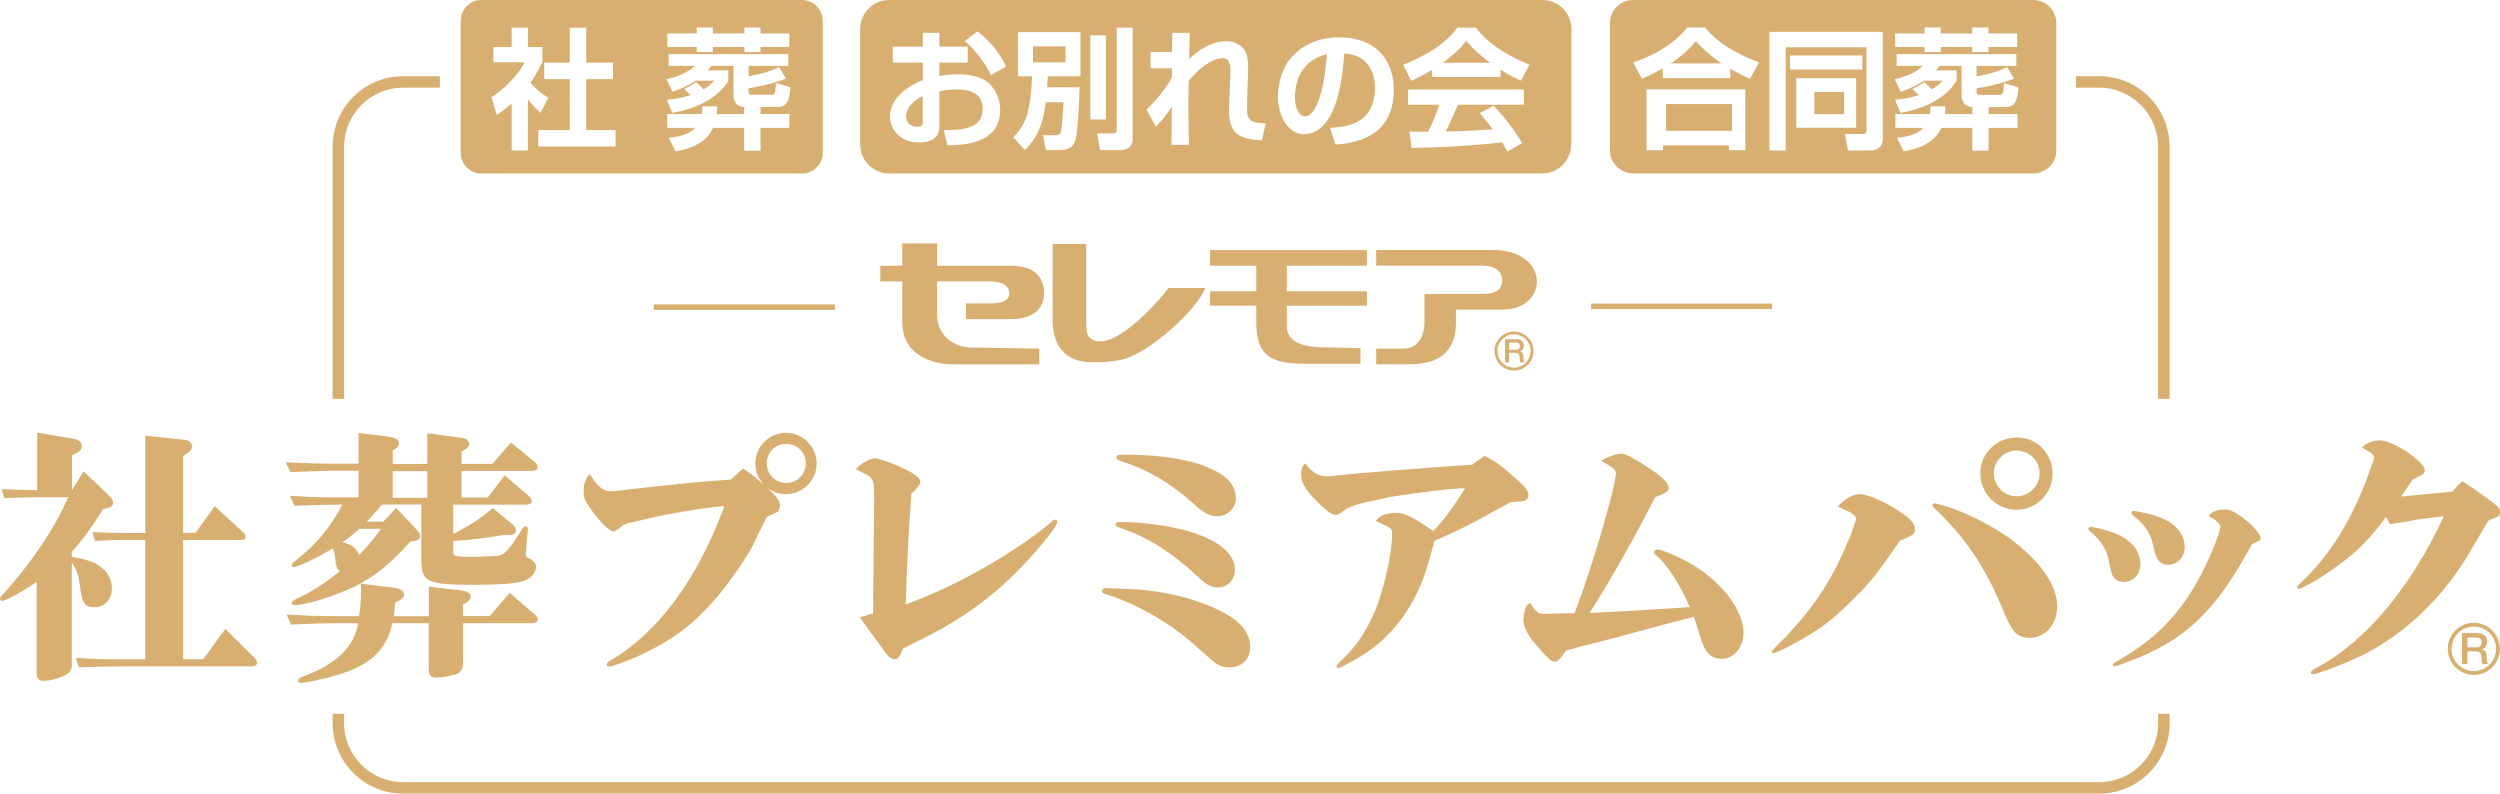 <?xml version="1.0" encoding="UTF-8"?><svg id="_レイヤー_2" xmlns="http://www.w3.org/2000/svg" viewBox="0 0 337 106.98"><g id="main"><g><path d="M279.83,10.27v1.55h3.14c4.38,0,7.94,3.56,7.94,7.94V53.77h1.55V19.76c0-5.23-4.26-9.49-9.49-9.49h-3.14Z" fill="#d9af71"/><path d="M46.39,19.76c0-4.38,3.56-7.94,7.94-7.94h4.96v-1.55h-4.96c-5.23,0-9.49,4.26-9.49,9.49V53.77h1.55V19.76Z" fill="#d9af71"/><path d="M106.4,17.24h-3.88v3.07h-2.21v-3.07h-4.18c-1.14,2.53-4.24,3.02-5.08,3.16l-.9-1.84c.52-.04,2.47-.16,3.56-1.32h-3.77v-1.86h4.65c.05-.4,.09-.58,.09-1.05h2c0,.23-.05,.81-.07,1.05h3.7v-.95c-.32,0-.84-.14-1.14-.54,0-.01-.01-.02-.02-.04-.19-.26-.28-.66-.28-.81v-4.16h-3c-.14,.23-.21,.32-.46,.61h2.77v1.42c-.2,.32-.42,.61-.66,.89-.73,.85-1.65,1.52-2.65,2.04-1.36,.71-2.86,1.15-4.25,1.37l-.57-1.37-.17-.4c.68-.05,1.75-.14,3.21-.63-.28-.28-.38-.39-.86-.79l.37-.21,1.24-.72c.2,.17,.46,.4,.78,.72,.08,.08,.15,.14,.24,.23,.14-.08,.25-.16,.36-.23,.58-.38,.81-.65,1.05-.94h-2.47c-.28,.19-.88,.56-1.72,.94-.42,.19-.88,.38-1.43,.55l-.26-.55-.53-1.12c.41-.09,.93-.24,1.45-.43,.81-.3,1.66-.72,2.36-1.38h-3.54v-1.58h16.13v1.58h-5.35v1.4s.1-.02,.15-.03c1.33-.23,2.64-.57,3.96-1.22l.72,1.22,.2,.34c-1.35,.55-2.98,.96-4.49,1.21-.18,.03-.37,.07-.54,.09v.47c0,.17,0,.42,.42,.42h2.68c.28,0,.39-.14,.44-.26,.05-.1,.08-.41,.1-.72,.02-.24,.03-.49,.04-.61l1.96,.58s0,.02,0,.03c-.08,.81-.16,1.55-.49,2.04-.24,.35-.6,.58-1.21,.58h-2.33v.95h3.88v1.86Zm-23.42,2.51h-10.42v-2.21h4.24v-6.87h-3.44v-2.23h3.44V3.74h2.23v4.7h3.61v2.23h-3.61v6.87h3.95v2.21Zm-11.44-5.89c-.13-.15-.25-.27-.38-.44v6.87h-2.19v-6.36c-.89,.79-1.49,1.21-2,1.56l-.49-1.63-.23-.77c.59-.36,1.16-.8,1.69-1.27,.57-.49,1.07-1.02,1.52-1.55,.52-.63,.97-1.25,1.25-1.83,0-.02,.02-.04,.03-.05h-4.23v-2.05h2.46V3.74h2.19v2.6h1.95v2.05s-.02,.03-.03,.05c-.37,.76-.69,1.33-1,1.83-.19,.31-.38,.59-.59,.87,.23,.27,.44,.48,.65,.68,.77,.76,1.36,1.1,1.79,1.35l-.36,.68-.71,1.37c-.41-.37-.86-.83-1.32-1.37m24.55-7.51v.68h-2.17v-.68h-3.96v-1.83h3.96v-.81h2.17v.81h4.26v-.81h2.17v.81h3.88v1.83h-3.88v.68h-2.17v-.68h-4.26Zm14,16.22c.5-.51,.82-1.2,.82-1.97h0V2.79c0-.08-.02-.15-.02-.22-.09-1.06-.75-1.95-1.68-2.35-.33-.14-.7-.22-1.09-.22h-43.23c-.38,0-.75,.08-1.09,.22-.94,.4-1.6,1.29-1.68,2.35,0,.08-.02,.15-.02,.22V20.59h0c0,.77,.31,1.47,.82,1.98,.51,.51,1.2,.82,1.97,.82h43.23c.77,0,1.47-.31,1.97-.82" fill="#d9af71"/><polygon points="244.58 13.85 244.58 15.4 248.59 15.4 248.59 13.85 248.59 12.4 244.58 12.4 244.58 13.85" fill="#d9af71"/><path d="M228.59,5.54c-.91,1.12-1.97,2.06-3.22,2.89-.06,.04-.1,.09-.16,.12h6.86c-.06-.04-.11-.08-.17-.12-1.84-1.28-2.8-2.33-3.3-2.89" fill="#d9af71"/><rect x="224.58" y="14.03" width="8.89" height="3.61" fill="#d9af71"/><path d="M271.79,8.89h-5.35v1.4s.1-.02,.15-.03c1.33-.23,2.64-.57,3.96-1.22l.73,1.22,.2,.34c-1.35,.55-2.98,.96-4.49,1.21-.18,.03-.37,.07-.54,.09v.47c0,.17,0,.42,.42,.42h2.68c.28,0,.39-.14,.44-.26,.05-.1,.08-.41,.1-.72,.02-.24,.03-.49,.04-.61l1.96,.58s0,.02,0,.03c-.08,.81-.17,1.55-.49,2.04-.24,.35-.6,.58-1.2,.58h-2.33v.95h3.88v1.86h-3.88v3.07h-2.21v-3.07h-4.17c-1.14,2.53-4.24,3.02-5.09,3.16l-.89-1.84c.52-.04,2.47-.16,3.56-1.32h-3.77v-1.86h4.65c.05-.4,.09-.58,.09-1.05h2c0,.23-.05,.81-.07,1.05h3.7v-.95c-.32,0-.84-.14-1.14-.54,0,0-.01-.02-.02-.04-.19-.26-.28-.66-.28-.81v-4.16h-3c-.14,.23-.21,.32-.46,.61h2.77v1.42c-.2,.32-.42,.61-.66,.89-.73,.85-1.65,1.52-2.65,2.04-1.36,.71-2.87,1.15-4.25,1.37l-.57-1.37-.17-.4c.68-.05,1.75-.14,3.21-.63-.28-.28-.39-.39-.86-.79l.37-.21,1.24-.72c.2,.17,.46,.4,.78,.72,.08,.08,.15,.14,.24,.23,.14-.08,.24-.16,.36-.23,.58-.38,.81-.65,1.05-.94h-2.47c-.28,.19-.88,.56-1.72,.94-.42,.19-.88,.38-1.44,.55l-.26-.55-.53-1.12c.41-.09,.93-.24,1.45-.43,.81-.3,1.66-.72,2.35-1.38h-3.54v-1.58h16.13v1.58Zm-17.98,9.73c0,1.66-1.35,1.66-1.77,1.66h-2.95l-.37-2.22h2.37c.21,0,.52,0,.52-.47V6.37h-10.89v13.92h-2.21V4.3h15.29v14.33Zm-12.52-10.19v-.95h9.75v1.89h-9.75v-.95Zm.84,5.42v-3.31h8.08v6.68h-8.08v-3.37Zm-6.86,6.4h-2.21v-.65h-8.89v.65h-2.21V12.05h13.31v8.21Zm1.83-11.82l-1,1.83-.2,.36c-.22-.1-.49-.22-.78-.36-.54-.26-1.18-.58-1.88-.99v1.26h-9.1v-1.31c-.82,.46-1.46,.79-2,1.04-.3,.14-.57,.26-.81,.36l-.19-.36-.96-1.83v-.02c2.87-.95,5.52-2.53,7.27-4.7h2.38c.98,1.14,2.67,2.95,7.28,4.7v.02Zm24.51-2.09v.68h-2.18v-.68h-3.96v-1.83h3.96v-.81h2.18v.81h4.26v-.81h2.17v.81h3.88v1.83h-3.88v.68h-2.17v-.68h-4.26ZM274.09,0h-53.97c-.43,0-.84,.09-1.21,.24-.5,.21-.92,.55-1.24,.97-.4,.52-.65,1.17-.65,1.88V20.28c0,1.05,.53,1.98,1.33,2.54,.01,0,.02,.02,.04,.03,.05,.03,.1,.05,.15,.08,.47,.28,1.01,.45,1.59,.45h53.97c.54,0,1.05-.15,1.49-.4,.78-.43,1.36-1.18,1.54-2.08,.04-.2,.06-.41,.06-.62V3.1c0-1.07-.54-2.01-1.37-2.57-.49-.33-1.09-.53-1.73-.53" fill="#d9af71"/><rect x="139.25" y="6.26" width="4.37" height="2.14" fill="#d9af71"/><path d="M175.12,10.27c-.22,.5-.36,1.02-.45,1.55-.07,.42-.11,.85-.11,1.27,0,.29,.02,.54,.05,.77,.2,1.53,.99,1.84,1.35,1.84,.59,0,1.17-.65,1.66-1.84,.23-.55,.44-1.24,.62-2.04,.11-.47,.21-.99,.3-1.55,.09-.57,.17-1.18,.23-1.83,.04-.38,.08-.74,.11-1.14-.99,.22-1.76,.63-2.37,1.14-.63,.52-1.09,1.14-1.39,1.83" fill="#d9af71"/><path d="M197.64,5.49c-.84,1.17-2.07,2.18-3.13,2.95,0,0-.01,.01-.02,.02h6.38s-.01-.01-.02-.02c-1.88-1.39-2.75-2.4-3.21-2.95" fill="#d9af71"/><path d="M122.14,15.71c0,1.04,.89,1.37,1.47,1.37,.77,0,.77-.32,.77-.67v-3.47c-.31,.16-.86,.46-1.34,.91-.49,.46-.9,1.07-.9,1.86" fill="#d9af71"/><path d="M205.42,14.12h-8.89c-.67,1.56-1.11,2.56-1.65,3.61,.56,0,3.49-.07,6.36-.3-.38-.52-.84-1.1-1.77-2.17l1.86-1c2,1.98,3.49,4.44,3.86,5.03l-2,1.14c-.19-.35-.32-.61-.7-1.25-2.26,.26-5.12,.61-12.21,.76l-.28-2.21c.23,0,2.11,.02,2.51,.02,.51-.96,1.1-2.4,1.51-3.63h-4.21v-2.05h15.61v2.05Zm-25.4,5.37l-.74-2.25c2.58-.11,4.99-.77,5.78-3.38,.17-.56,.29-1.18,.29-1.95,0-.03,0-.06,0-.09,0-.5-.06-1.03-.2-1.55-.17-.67-.48-1.31-.99-1.83-.63-.66-1.56-1.14-2.95-1.24-.03,.36-.07,.79-.11,1.24-.05,.57-.12,1.18-.22,1.83-.07,.51-.17,1.03-.27,1.55-.14,.69-.32,1.38-.54,2.04-.23,.68-.49,1.32-.82,1.88-.3,.51-1.42,2.35-3.44,2.35s-3.24-2.02-3.5-4.23c-.04-.32-.06-.64-.06-.96,0-.37,.06-.72,.1-1.07,.07-.54,.18-1.06,.34-1.55,.21-.65,.48-1.28,.85-1.83,1.41-2.11,3.88-3.42,6.99-3.42s5.37,1.24,6.51,3.42c.29,.55,.52,1.16,.66,1.83,.1,.49,.15,1,.17,1.55,0,.07,.02,.14,.02,.21,0,.66-.06,1.27-.16,1.82-.7,3.83-3.69,5.35-7.7,5.63m-9.93-.56c-2.91-.23-4.56-.66-4.42-4.49l.02-.58,.08-2.04,.06-1.55v-.37c.03-.56,.02-1.08-.14-1.46-.15-.36-.41-.6-.92-.6-.43,0-1.06,.17-1.8,.6-.66,.38-1.41,.97-2.19,1.83-.18,.2-.36,.41-.55,.64,0,.34-.01,.63-.02,.91-.02,.75-.03,1.34-.03,2.04,0,.21,0,.41,0,.65,0,2.24,.05,4.12,.09,5.02h-2.37c0-.83,.04-4.44,.05-5.17-1,1.58-1.68,2.25-2.14,2.68l-1.28-2.25c.21-.2,.54-.54,.91-.93,.49-.52,1.07-1.19,1.66-2.04,.3-.42,.59-.87,.87-1.36v-1.26h-2.89v-2.19h2.91c0-.23,.02-2.53,.02-2.58h2.37c-.02,.42-.07,2.35-.09,3.52,1-.96,2.86-2.4,5.03-2.4,1.16,0,2.05,.58,2.51,1.33,.22,.37,.34,.89,.38,1.56,.02,.34,.03,.7,.02,1.12l-.02,.71-.05,1.55-.06,2.04v.37c-.04,1.45-.08,2.44,2.5,2.39l-.51,2.31Zm-17.42-.24c0,1.24-.88,1.54-1.65,1.54h-2.74l-.4-2.25h2.19c.44,0,.46-.21,.46-.63V3.72h2.14v14.96Zm-5.7-4.82V4.77h2.09v11.33h-2.09v-2.25Zm-2.07,5.17c-.14,.38-.46,1.19-2.07,1.19h-1.86l-.4-2h1.58c.6,0,.72-.12,.81-.35,.19-.53,.33-2.88,.37-4.02,0-.02,0-.05,0-.07h-2.39s0,.05,0,.07c-.23,1.83-.61,4.2-2.78,6.38l-1.58-1.74c1.27-1.25,1.89-2.56,2.22-4.65,.1-.61,.17-1.27,.23-2.04,.03-.47,.06-.98,.08-1.52h-1.91V4.33h8.44v5.96h-4.42c-.03,.63-.03,.86-.07,1.47h4.37s0,.04,0,.05c-.01,.37-.04,1.14-.08,2.04-.09,1.93-.25,4.47-.52,5.17m-17.23,.56l-.47-2.05c2.05,0,5.24,.02,5.24-2.88,0-.31-.04-.57-.11-.81-.52-1.78-2.76-1.79-3.41-1.79-1.16,0-1.79,.14-2.32,.26v4.61c0,.65,0,2.28-2.79,2.28s-3.88-2.14-3.88-3.42c0-.4,.07-1.13,.51-1.95,.35-.66,.97-1.37,1.99-2.04,.53-.35,1.15-.69,1.94-1v-2.35h-4.05v-2.16h4.05v-1.86h2.23v1.86h3.82v2.16h-3.82v1.8h0s.04,0,.06,0c.48-.09,1.28-.23,2.47-.23,.87,0,1.57,.1,2.13,.23,1.07,.26,1.66,.69,2.01,.97,.21,.18,.34,.38,.5,.58,.54,.68,.82,1.4,.93,2.04,.06,.36,.1,.69,.1,.95,0,3.91-3.54,4.84-7.12,4.79m7.93-10.61l-2.07,1.16c-.26-.58-.6-1.15-.97-1.7-.78-1.16-1.71-2.22-2.57-2.88l1.74-1.31c1.82,1.41,2.8,2.77,3.57,4.19,.1,.18,.21,.36,.3,.54m70.53-.23l-.8,1.52-.33,.62c-.32-.14-.75-.33-1.3-.62-.41-.22-.89-.49-1.47-.87v1h-9.22v-.96c-.59,.35-1.07,.61-1.49,.83-.58,.3-1.02,.5-1.33,.64l-.32-.64-.76-1.52c.26-.1,.49-.21,.74-.31,3.75-1.59,5.67-3.38,6.56-4.7h2.49c.89,1.13,2.51,2.94,6.53,4.7,.24,.11,.46,.21,.71,.31m5.65,10.72V3.91c0-.27-.03-.53-.08-.79-.36-1.78-1.94-3.12-3.83-3.12H119.86c-2.16,0-3.91,1.75-3.91,3.91v15.56c0,.27,.03,.53,.08,.79,.36,1.78,1.94,3.12,3.83,3.12h88.02c2.16,0,3.91-1.75,3.91-3.91" fill="#d9af71"/><path d="M19.56,58.74l5.23,.53c.71,.07,1.1,.39,1.1,.89,0,.39-.21,.68-.68,.96l-.53,.36v10.35h1.67l2.6-3.59,3.81,3.49c.25,.21,.35,.39,.35,.6,0,.35-.21,.46-.82,.46h-7.61v16.08h2.7l2.99-4.09,3.88,3.84c.28,.28,.39,.5,.39,.71,0,.36-.25,.5-.89,.5H16.4c-2.1,0-2.99,.04-5.76,.14l-.43-1.28c3.02,.18,3.49,.18,6.19,.18h3.17v-16.08h-2.38c-1.67,0-2.21,0-4.37,.11l-.39-1.17c2.42,.11,3.17,.11,4.77,.11h2.38v-13.09Zm-14.55,8.29c-1.49,0-2.24,.04-4.45,.11l-.32-1.21c2.38,.11,2.74,.11,4.77,.14v-7.75l4.84,.82c.78,.11,1.17,.46,1.17,1,0,.43-.25,.75-.89,1.03l-.43,.21v4.69l1.56-2.53,3.49,3.31c.35,.32,.5,.6,.5,.89,0,.43-.25,.64-.89,.78l-.46,.11c-1.42,2.31-2.81,4.2-4.23,5.76v.64c2.2,.46,2.88,.68,3.7,1.24,1.14,.78,1.71,1.81,1.71,3.02,0,1.53-.96,2.56-2.38,2.56-1.25,0-1.64-.57-1.88-2.56-.21-1.67-.43-2.35-1.14-3.49v13.77c0,.75-.25,1.1-.93,1.46-.89,.46-2.06,.75-2.88,.75-.64,0-.93-.32-.93-1.07v-12.27c-2.03,1.39-4.2,2.56-4.66,2.56-.18,0-.28-.11-.28-.28,0-.14,.07-.29,.32-.5,3.91-4.34,7.15-9.14,8.86-13.2H5.02Z" fill="#d9af71"/><path d="M52.94,67.1h4.66v-3.59h-4.66v3.59Zm-4.52,4.2c-.64,.6-1,.89-2.28,1.81,1.14,.21,1.92,.78,2.28,1.67,1.21-1.21,1.71-1.81,2.95-3.49h-2.95Zm5.02,8c.6,.11,1.03,.43,1.03,.85,0,.32-.25,.64-.71,.85l-.5,.21c-.07,.92-.07,1.07-.18,1.85h4.73v-3.98l4.55,.53c.68,.11,1.1,.39,1.1,.82,0,.32-.25,.64-.68,.85l-.36,.21v1.56h3.59l2.7-3.13,3.38,2.92c.28,.21,.39,.39,.39,.64,0,.36-.28,.53-.92,.53h-9.14v5.37c0,.92-.32,1.32-1.25,1.6-.6,.18-1.81,.36-2.38,.36-.71,0-1-.32-1-1.1v-6.23h-4.91c-.75,3.56-2.92,5.62-7.36,6.97-1.74,.53-4.27,1.07-4.98,1.07-.21,0-.36-.14-.36-.28,0-.28,.18-.39,.93-.68,4.27-1.6,6.72-4.02,7.15-7.08h-2.63c-1.88,0-3.38,.04-6.4,.18l-.6-1.35c3.13,.18,4.23,.21,7.01,.21h2.77c.18-1.28,.25-2.21,.25-3.24q0-.6-.04-1.14l4.8,.6Zm-.71-20.35c.64,.07,1.07,.39,1.07,.78,0,.36-.28,.71-.68,.89l-.18,.07v1.85h4.66v-4.13l4.55,.6c.67,.07,1.1,.39,1.1,.82,0,.32-.28,.64-.71,.85l-.32,.18v1.67h4.16l2.49-2.88,3.31,2.7c.18,.14,.28,.36,.28,.6,0,.39-.28,.53-.92,.53h-9.32v3.59h3.52l2.28-2.99,3.24,2.74c.25,.21,.43,.5,.43,.75,0,.32-.28,.46-.93,.46h-9.67v3.98c.43-.21,.75-.43,1-.57,1.88-1.03,2.38-1.35,4.34-2.95l2.67,2.21c.25,.21,.46,.57,.46,.85,0,.36-.36,.57-.93,.57h-.78c-1.88,.36-4.66,.68-6.76,.82v1.35c0,.71,.25,.78,2.63,.78,.36,0,.78,0,1.35-.04,.68-.04,1.35-.07,1.39-.07,1.46,0,1.78-.32,3.77-3.38,.35-.6,.39-.64,.6-.64,.18,0,.32,.14,.32,.36l-.03,.5c-.07,.6-.25,2.67-.25,2.95,0,.25,.07,.36,.32,.46,.68,.28,1.07,.75,1.07,1.17,0,.96-.89,1.81-2.17,2.06-1.24,.28-3.13,.39-6.26,.39-6.3,0-7.04-.36-7.04-3.42v-7.4h-5.3c-.92,1.1-1.39,1.6-2.06,2.31h2.24l1.74-1.85,2.81,2.99c.25,.25,.43,.57,.43,.82,0,.36-.28,.57-.82,.64l-.5,.07c-3.34,3.7-5.8,5.48-9.35,6.87-2.6,1.03-5.12,1.71-6.3,1.71-.25,0-.36-.11-.36-.29,0-.14,.11-.25,.39-.43,2.42-1.14,3.81-2.03,6.08-3.84-.43-.43-.5-.6-.6-1.71-.11-.71-.18-1.07-.32-1.39-1.96,1.21-4.69,2.53-5.3,2.53-.14,0-.25-.11-.25-.25,0-.18,.07-.28,.68-.75,2.67-2.1,4.41-4.2,6.15-7.43-3.31,.04-3.81,.07-6.47,.18l-.6-1.35c3.13,.18,4.23,.21,7.01,.21h2.24v-3.59h-2.81c-1.81,0-3.31,.04-6.37,.18l-.64-1.32c3.17,.14,4.3,.18,7.01,.18h2.81v-4.13l4.41,.53Z" fill="#d9af71"/><path d="M103.36,62.48c0,1.46,1.17,2.63,2.63,2.63s2.63-1.17,2.63-2.67-1.17-2.6-2.67-2.6-2.6,1.21-2.6,2.63m.21,3.38c1.25,1.25,1.6,1.74,1.6,2.28,0,.32-.18,.71-.39,.89-.11,.07-.57,.28-1.39,.64-.25,.46-.39,.78-.46,.92-.53,1.07-1.07,2.13-1.57,3.2-.75,1.46-3.27,5.09-4.91,6.94-3.09,3.59-5.98,5.69-10.46,7.75-1.53,.68-3.49,1.39-3.88,1.39-.18,0-.32-.14-.32-.28,0-.18,.14-.36,.46-.53,6.37-3.66,11.7-10.88,15.26-20.45l.14-.39c-1.99,.18-4.77,.57-8.15,1.21-1.6,.39-3.56,.82-4.52,1.03-.57,.14-.71,.21-1,.39l-.68,.5c-.25,.18-.46,.29-.6,.29-.53,0-1.74-1.17-2.92-2.81-.89-1.21-1.1-1.74-1.1-2.56,0-1.07,.29-1.85,.85-2.35,1,1.64,1.78,2.31,2.77,2.31,.36,0,.82-.04,1.32-.11,7.33-.85,11.24-1.24,14.9-1.46l1.64-1.49c1,.6,1.24,.82,2.67,2.06v-.04c-.75-1-1-1.67-1-2.7,0-2.28,1.85-4.13,4.13-4.13s4.13,1.85,4.13,4.13-1.85,4.13-4.13,4.13c-.89,0-1.56-.21-2.42-.78v.04Z" fill="#d9af71"/><path d="M117.69,80.83l.07-4.94,.04-4.69,.04-4.13c0-1.96-.11-2.38-.64-2.85-.14-.14-.78-.46-1.85-.96,.64-.78,1.96-1.49,2.63-1.49,.36,0,2.1,.6,3.31,1.14,1.92,.85,2.77,1.49,2.77,2.06q0,.43-1.21,1.6c-.39,5.27-.64,10.24-.75,14.9,6.69-2.42,14.26-6.69,19.46-10.96,.39-.39,.53-.46,.68-.46,.18,0,.28,.14,.28,.32,0,.68-3.45,4.8-6.3,7.54-2.42,2.31-5.16,4.41-8.29,6.26-1.42,.85-1.78,1.03-6.22,3.27-.46,1.14-.64,1.42-1.1,1.42-.35,0-.78-.25-1.1-.68l-1.03-1.42-1.1-1.49q-1.1-1.53-1.49-2.06l1.81-.53v-1.85Z" fill="#d9af71"/><path d="M163.47,63.29c2.1,1,3.13,2.28,3.13,3.84,0,1.39-1.1,2.45-2.53,2.45-.96,0-1.78-.39-3.09-1.6-3.13-2.85-6.37-4.73-9.89-5.83-.57-.21-.6-.21-.6-.46,0-.36,.14-.39,1.53-.39,4.77,0,8.79,.71,11.45,1.99m-3.38,8.29c4.05,1.14,6.37,3.02,6.37,5.19,0,1.39-.96,2.42-2.31,2.42-.85,0-1.49-.32-2.53-1.32-3.81-3.52-6.97-5.51-10.67-6.72-.46-.14-.57-.21-.57-.46,0-.21,.14-.32,.46-.32,3.2,0,6.37,.43,9.25,1.21m-10.6,7.72c.14,0,.96,.04,2.1,.07,5.48,.14,10.92,1.6,14.37,3.81,1.67,1.07,2.56,2.49,2.56,4.02,0,1.67-1.1,2.77-2.85,2.77-.68,0-1.28-.21-1.92-.64q-.21-.14-2.63-2.31c-3.34-3.02-8.07-5.73-12.2-6.97-.25-.11-.36-.18-.36-.39,0-.25,.21-.39,.5-.39,.14,0,.21,0,.43,.04" fill="#d9af71"/><path d="M200.1,61.45c1.39,.68,1.96,1.07,3.91,2.77,1.64,1.42,2.03,1.92,2.03,2.6,0,.28-.18,.53-.5,.68-.07,.04-.71,.11-1.96,.21-5.02,2.81-6.97,3.81-10.21,5.19-1.14,4.27-1.67,5.8-2.81,7.9-1.88,3.56-4.52,6.26-8,8.18-1.6,.89-1.96,1.07-2.13,1.07-.14,0-.25-.11-.25-.25,0-.11,.07-.21,.21-.36,2.21-2.03,3.45-3.77,4.77-6.65,1.25-2.7,2.49-8.08,2.49-10.74,0-.68-.04-.75-.5-1-.53-.28-1-.53-1.71-.82,.43-.53,.68-.71,1.32-.89,.5-.14,1.1-.21,1.53-.21,1.03,0,2.28,.64,4.91,2.45,1.42-1.46,2.7-3.2,4.3-5.76-1.67,0-6.01,.5-10.07,1.17-5.16,1.1-5.44,1.17-6.62,2.1-.28,.21-.6,.32-.82,.32-.46,0-1.21-.57-2.53-1.89-1.53-1.53-2.06-2.45-2.06-3.49,0-.82,.14-1.24,.57-1.57,.92,1.28,1.74,1.74,2.99,1.74,.25,0,.78-.04,1.64-.14,2.06-.25,9.53-.85,17.86-1.42l1.64-1.21Z" fill="#d9af71"/><path d="M214.43,82.61c2.81-.11,10.88-.57,13.34-.78-1.14-2.81-3.17-5.9-4.45-6.9-.28-.21-.35-.32-.35-.5,0-.21,.21-.36,.46-.36,.6,0,3.16,1.1,4.8,2.1,4.02,2.45,6.79,6.15,6.79,9.14,0,1.99-1.28,3.49-2.95,3.49-1.57,0-2.35-.93-3.06-3.56-.32-1.03-.43-1.42-.68-2.1l-.75,.21c-.32,.07-2.56,.64-4.52,1.17l-5.12,1.39-4.91,1.25-1.92,.53c-.21,.29-.43,.53-.46,.64-.46,.64-.75,.85-1.07,.85-.5,0-.89-.36-2.63-2.38-1.03-1.17-1.6-2.31-1.6-3.31,0-.36,.11-.85,.25-1.39,.18-.46,.25-.6,.64-.82,.89,1.25,1.1,1.46,1.81,1.46,.28,0,.75,0,1.28-.04,.46,0,1.17,0,2.03-.04h.89l.11-.28,.11-.32c2.1-5.41,5.34-16.54,5.34-18.21,0-.36-.21-.68-.68-.96q-.07-.07-.78-.46l-.53-.28c.64-.5,2.03-1,2.77-1,.46,0,1.49,.53,3.06,1.53,2.24,1.39,3.31,2.42,3.31,3.09,0,.43-.5,.78-1.85,1.24-2.31,4.62-5.94,11.1-8.64,15.3l-.18,.28h.14Z" fill="#d9af71"/><path d="M268.77,63.8c0,1.72,1.38,3.1,3.06,3.1s3.1-1.38,3.1-3.1-1.38-3.06-3.15-3.06c-1.64,0-3.02,1.43-3.02,3.06m7.93,.04c0,2.69-2.18,4.87-4.87,4.87s-4.87-2.18-4.87-4.91,2.22-4.83,4.95-4.83,4.78,2.22,4.78,4.87m-15.28,4.15c2.94,.71,7.39,2.89,10.16,5.08,3.69,2.9,5.75,5.96,5.75,8.64,0,2.48-1.59,4.28-3.78,4.28-.71,0-1.47-.29-1.93-.76q-.71-.76-1.89-3.69c-2.14-5.12-4.99-9.32-8.81-12.88-.34-.29-.42-.42-.42-.55s.13-.25,.25-.25c.08,0,.17,0,.34,.04l.33,.08Zm-10.78,11.96c-3.36,3.48-5.12,4.83-8.85,6.84-1.59,.88-2.48,1.26-2.73,1.26-.08,0-.21-.08-.21-.21q0-.17,1.85-1.93c4.36-4.74,6.42-7.97,8.85-13.93,.29-.84,.46-1.39,.5-1.47,.13-.25,.17-.46,.17-.59,0-.21-.29-.54-.71-.8-.17-.13-.21-.13-1.09-.5-.38-.17-.38-.21-.67-.33,.8-.97,2.06-1.68,2.94-1.68s2.73,.71,4.62,1.85c2.06,1.22,2.85,2.01,2.85,2.9,0,.63-.38,.88-2.01,1.51-3.19,4.57-3.78,5.33-5.5,7.09" fill="#d9af71"/><path d="M289.9,69.34c2.92,.71,4.59,2.35,4.59,4.41,0,1.35-.96,2.38-2.24,2.38-.6,0-1.1-.28-1.42-.75q-.25-.39-.64-2.06c-.25-1.42-1.14-2.67-2.74-3.91-.11-.11-.14-.18-.14-.28,0-.14,.11-.25,.28-.25,.32,0,1.24,.18,2.31,.46m-4.37,20.35c-.28,.11-.39,.14-.46,.14-.14,0-.25-.11-.25-.21s.11-.25,.39-.39c3.98-2.28,6.65-4.55,8.93-7.65,1.53-2.06,2.88-4.48,4.16-7.54,.68-1.67,1-2.63,1-3.06,0-.36-.57-.89-1.57-1.42,.32-.53,1.17-.89,2.14-.89,.71,0,1.28,.25,2.49,1.14,1.28,.96,2.38,2.2,2.38,2.74,0,.11-.07,.25-.18,.32-.11,.07-.32,.18-.6,.28-.11,.07-.25,.14-.43,.25-4.87,9.07-9.04,13.02-16.83,15.87l-1.17,.43Zm-1.42-18.14c2.81,.82,4.41,2.45,4.41,4.48,0,1.39-.96,2.42-2.24,2.42-.64,0-1.17-.28-1.46-.78q-.25-.39-.57-2.1c-.21-1.42-1.07-2.77-2.6-4.02-.11-.11-.14-.18-.14-.25,0-.18,.11-.28,.28-.28,.28,0,1.25,.21,2.31,.53" fill="#d9af71"/><path d="M321.62,69.72c-2.31,3.05-3.71,4.48-6.24,6.35-2.2,1.65-4.99,3.3-5.51,3.3-.11,0-.22-.11-.22-.22s.07-.22,.37-.48c4.11-3.78,7.38-9.1,9.62-15.79,.11-.29,.22-.62,.26-.66,.07-.22,.15-.44,.15-.59s-.18-.37-.51-.62q-.07-.04-.62-.37c-.18-.11-.22-.15-.51-.29,.37-.55,1.43-.99,2.39-.99,1.76,0,6.06,2.86,6.06,4.04,0,.4-.22,.59-1.61,1.21-.18,.26-.55,.84-1.18,1.76l-.33,.48-.07,.07h.22l2.64-.26,3.05-.29,.96-.11,1.36-1.39q1.17,.7,3.3,2.24c1.54,1.14,1.84,1.43,1.84,1.91,0,.26-.15,.51-.37,.66q-.07,0-.74,.29c-.22,.07-.26,.07-.51,.22l-.33,.55q-.15,.26-2.28,3.89c-3.49,5.87-8.44,10.65-13.99,13.51-2.28,1.14-6.39,2.75-7.05,2.75-.15,0-.26-.11-.26-.22,0-.18,.15-.33,.77-.66,6.61-3.52,12.7-10.83,17.15-20.41l-.44,.04c-1.58,.18-2.57,.33-2.97,.37l-1.62,.29-1.73,.29-.51,.07-.51-.96Z" fill="#d9af71"/><path d="M333.81,87.25h-1.2v-1.31h1.19c.38,0,.73,.11,.73,.64,0,.44-.25,.67-.72,.67m.76,.3v-.02c.14-.04,.69-.25,.69-1.06,0-.71-.47-1.13-1.38-1.13h-2v4.18h.73v-1.72h1.08c.68,0,.83,.34,.83,1.11,0,.2,0,.43,.11,.62h.79c-.16-.17-.23-.62-.23-1.1,0-.67-.37-.85-.62-.89" fill="#d9af71"/><path d="M333.47,90.46c-1.65,0-3-1.34-3-3s1.34-3,3-3,3,1.34,3,3-1.34,3-3,3m0-6.51c-1.94,0-3.51,1.58-3.51,3.52s1.57,3.51,3.51,3.51,3.51-1.57,3.51-3.51-1.57-3.52-3.51-3.52" fill="#d9af71"/><path d="M140.1,47s-8.58-.16-9.29-.16c-2.02,0-4.49-1.53-4.49-4.33v-4.58h6.92c1.95,0,2.82,.62,2.82,1.65,0,.89-.93,1.32-2.61,1.32h-3.23v2.12h5.97c3.21,0,4.56-1.48,4.56-3.53,0-2.19-1.41-3.67-4.46-3.67h-9.97v-3.01h-4.7v3.01h-2.95v2.11h2.95v5.44c0,5.9,6.73,5.74,6.73,5.74h11.74v-2.11Z" fill="#d9af71"/><path d="M162.51,38.82h-5.02c-.37,.7-6.85,8.43-10.05,7.03-.96-.41-1.02-.84-1.02-3.12v-9.85h-4.53v10.13c0,5.45,3.72,5.83,5.49,5.83,4.4,0,5.41-.94,6.78-1.68,1.81-.98,6.83-5.03,8.34-8.34" fill="#d9af71"/><path d="M163.12,39.25v1.95h6.23v2.42c0,4.71,2.53,5.43,6.82,5.43h7.23v-2.11s-3.22-.1-4.49-.1c-3.21,0-5.45-.66-5.45-2.89v-2.74h10.8v-1.95h-10.8v-3.44h10.8v-2.11h-21.14v2.11h6.23v3.44h-6.23Z" fill="#d9af71"/><path d="M201.31,33.7h-15.8v2.11h14.38c1.14,0,2.6,.43,2.6,2,0,1-.64,1.81-2.6,1.81h-7.87s0,2.28,0,3.76c0,2.14-1.01,3.61-2.8,3.61h-3.71v2.11h4.47c3.28,0,6.28-1.11,6.28-5.6,0-.83,0-1.77,0-1.77h6.28c6.31,0,6.43-8.03-1.23-8.03" fill="#d9af71"/><path d="M204.34,47.15h-.9v-.98h.89c.28,0,.54,.08,.54,.48,0,.33-.19,.5-.54,.5m.57,.22h0c.1-.04,.52-.2,.52-.8,0-.53-.35-.85-1.04-.85h-1.5v3.13h.55v-1.29h.81c.51,0,.62,.25,.62,.83,0,.16,0,.33,.08,.47h.59c-.12-.13-.17-.47-.17-.82,0-.5-.28-.64-.47-.66" fill="#d9af71"/><path d="M204.09,49.55c-1.24,0-2.24-1-2.24-2.24s1.01-2.24,2.24-2.24,2.24,1.01,2.24,2.24-1,2.24-2.24,2.24m2.63-2.23c0-1.45-1.18-2.63-2.63-2.63s-2.63,1.18-2.63,2.63,1.18,2.63,2.63,2.63,2.63-1.18,2.63-2.63" fill="#d9af71"/><rect x="88.13" y="41.03" width="24.41" height=".75" fill="#d9af71"/><rect x="214.48" y="40.92" width="24.41" height=".75" fill="#d9af71"/><path d="M290.92,96.22v1.27c0,4.38-3.56,7.94-7.94,7.94H54.33c-4.38,0-7.94-3.56-7.94-7.94v-1.27h-1.55v1.27c0,5.23,4.26,9.49,9.49,9.49h228.65c5.23,0,9.49-4.26,9.49-9.49v-1.27h-1.55Z" fill="#d9af71"/></g></g></svg>